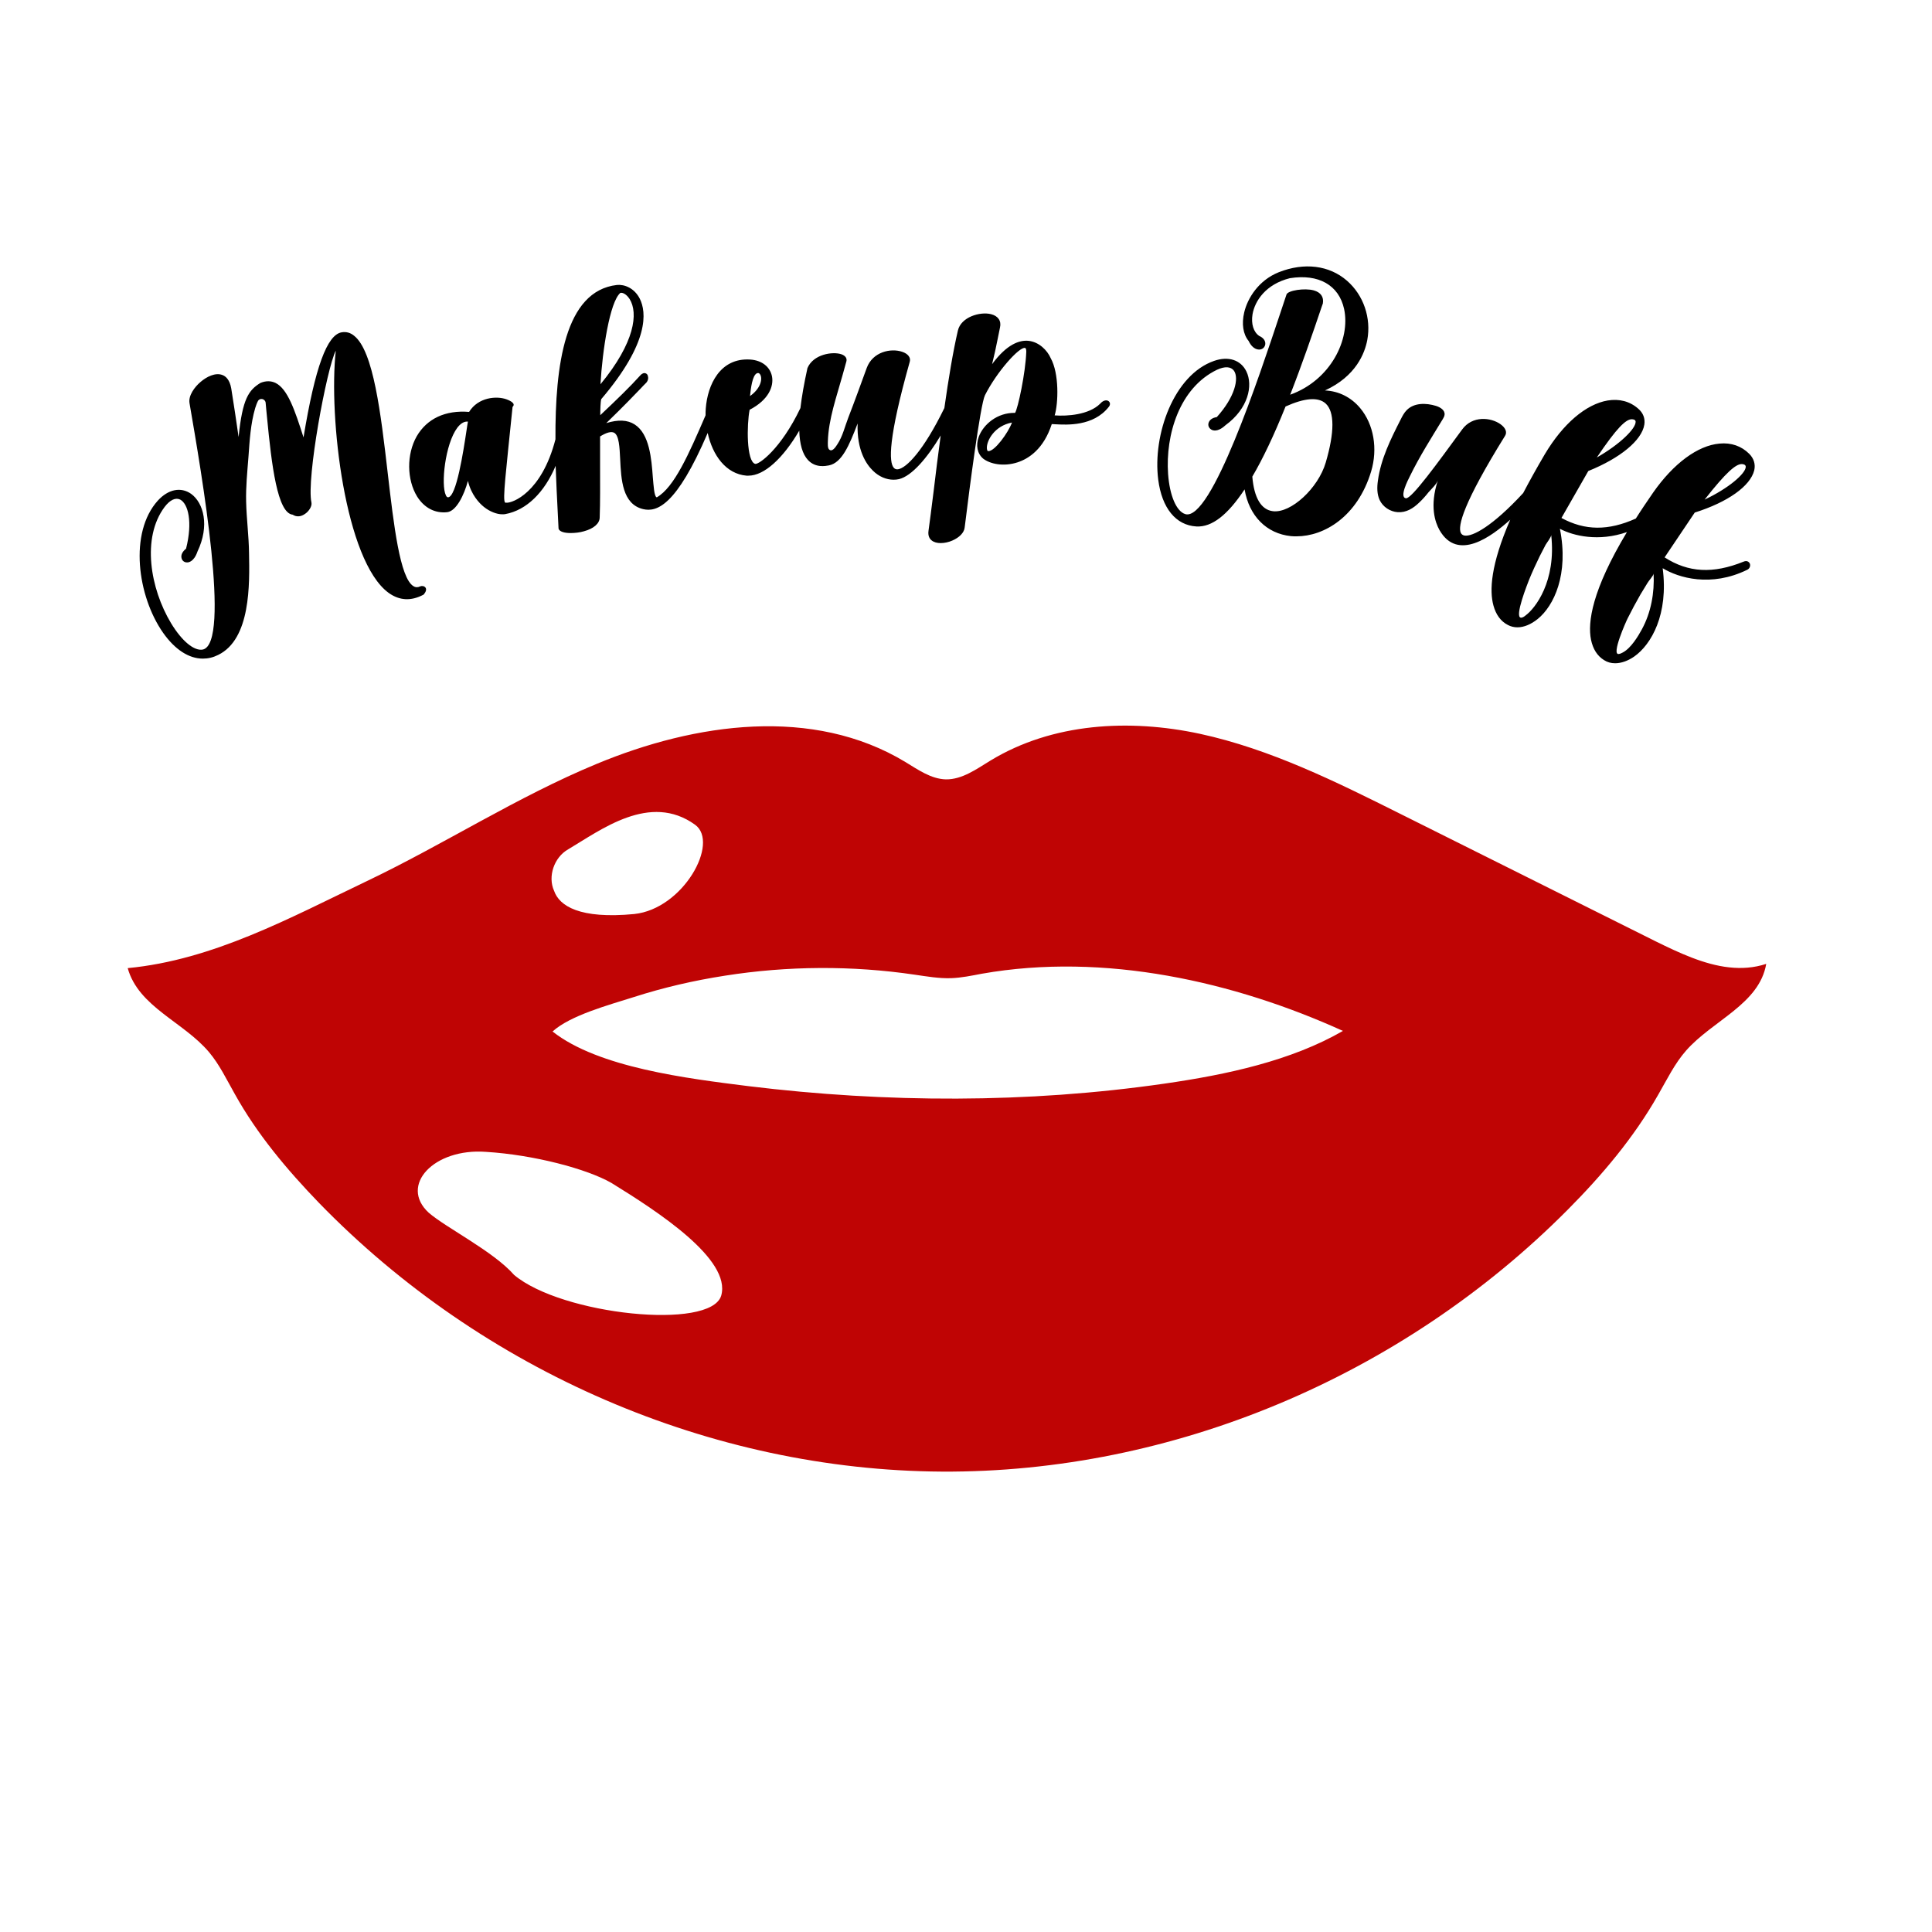 <?xml version="1.0" encoding="utf-8"?>
<!-- Generator: Adobe Illustrator 19.1.0, SVG Export Plug-In . SVG Version: 6.00 Build 0)  -->
<svg version="1.1" id="Layer_1" xmlns="http://www.w3.org/2000/svg" xmlns:xlink="http://www.w3.org/1999/xlink" x="0px" y="0px"
	 width="1000px" height="1000px" viewBox="0 0 1000 1000" style="enable-background:new 0 0 1000 1000;" xml:space="preserve">
<style type="text/css">
	.st0{fill:#BF0404;}
</style>
<g>
	<path d="M220.2,304.1c0.6,0.8,0.4,2-0.7,3.4l-0.3,0.3c-6.4,3.4-12.4,3.1-18-0.9c-22.6-16.4-31.2-90.8-27.4-125.4
		c-4.7,9.2-15.3,66.3-12.6,78.6c0.4,1.9-1.3,4.5-3.2,5.8c-2.2,1.6-4.5,1.8-6.5,0.5c-7.9-0.8-10.9-25.4-13.3-50.5
		c-0.3-2.7-0.5-5.3-0.7-7.4c-0.2-2.1-3-2.8-4-0.9c-0.6,1.1-1,2.4-1.4,3.6c-2.4,8.1-2.9,16.9-3.5,25.3c-0.6,7.7-1.4,15.5-1.2,23.2
		c0.2,8.9,1.4,17.8,1.5,26.7c0.3,15.9,0.9,44.4-16,52.6c-2.6,1.3-5.2,1.9-7.9,1.9c-7.2,0-14.4-4.6-20.6-13.4
		c-13.3-19-17.7-51.8-2.7-68.4c5.4-5.9,11.9-7.2,17.2-3.5c6.5,4.7,9.7,16.5,3.3,29.9c-1.8,5.3-4.7,5.7-5.5,5.6
		c-1.3,0-2.4-0.9-2.7-2.1c-0.5-1.7,0.4-3.5,2.3-5c3.5-13.8,1.1-23.2-3-25.4c-2.4-1.2-5.3,0.1-8.1,3.8c-12,16-7.4,42.3,3.3,60.1
		c5.6,9.3,12,14.6,16.5,13.7c14.5-3.3-0.5-90.3-6.9-127.5c-0.7-3.9,2.6-8.4,5.7-11c3.1-2.7,7.7-5,11.3-3.6c1.7,0.6,3.8,2.4,4.6,7
		c1.3,8.1,2.6,16.7,3.8,25.1c2-20,5.3-24.3,11.3-28c2.9-1.2,5.5-1.1,7.8,0c6.3,3.1,10,14.1,14.5,28.2c6-36.4,12.2-53.2,19.8-54.4
		c2.3-0.4,4.5,0.2,6.4,1.8c10,7.9,13.8,40.1,17.4,71.2c3.1,26.7,6.3,54.2,13.3,58.4c1.1,0.7,2.3,0.7,3.5,0.1
		C218.2,303.2,219.5,303.2,220.2,304.1z M574,207.8c0.6,0.6,0.8,1.7-0.1,2.8c-8,10.2-21.8,9.3-27.7,9c-0.7,0-1.4-0.1-1.8-0.1
		c-4.2,12.9-11.9,17.9-17.7,19.8c-7.4,2.4-14.3,0.8-17.8-1.9c-3.1-2.6-3.9-6.9-2.3-11.3c2.3-6.3,9.5-12.6,18.8-12.4
		c1.5-2.4,5.4-20.6,5.8-31.6c0-0.5,0-1.8-0.6-2c-2.9-0.8-14.6,12.2-20.8,24.5c-2.4,4.9-8.2,49.8-10,64.6l-0.5,3.9
		c-0.3,2.6-2.7,5.1-6.4,6.7c-1.8,0.8-4,1.3-6,1.3c-1.8,0-3.5-0.4-4.7-1.4c-1-0.8-2-2.3-1.6-5c0.6-4.1,1.5-11.5,2.7-20.9
		c1-8.4,2.2-18.2,3.6-28.4c-6.8,11.4-14.9,21-21.6,22.6c-0.9,0.2-1.8,0.3-2.8,0.3c-3.7,0-7.6-1.6-10.7-4.7
		c-3.3-3.2-8.4-10.4-7.9-24.4c-4.4,11.5-8.2,20.4-14.9,21.7c-1.7,0.3-6.9,1.4-10.8-2.8c-2.8-3-4.3-8.1-4.5-15.2
		c-8.5,14.5-18.2,23.3-26.3,23.3c-0.3,0-0.7,0-1,0c-10.7-0.9-17.6-10.6-20.1-22.1c-16.2,37.8-26.4,41.1-33.5,39.4
		c-10.7-2.6-11.3-15.4-11.8-25.8c-0.3-6.3-0.6-12.3-3.1-13.7c-1.5-0.8-3.9-0.2-7.3,1.9c0,4.8,0,9.3,0,13.4c0,11.5,0.1,20.6-0.2,28.5
		c0,3.1-3,5.8-8.2,7.2c-2,0.6-4.6,0.9-6.9,0.9c-2.9,0-5.4-0.6-6.1-2l-0.1-0.4c-0.1-2.6-0.3-5.2-0.4-8c-0.4-7.6-0.8-15.9-1.1-24.4
		c-5.8,13.8-15.1,23-26.1,25c-0.5,0.1-1,0.1-1.5,0.1c-2.9,0-6.5-1.4-9.5-3.8c-2.5-2-6.6-6.3-8.3-13.5c-2,7.4-6,15.6-10.7,16.2
		c-6.3,0.7-11.9-2.2-15.6-8.1c-5.4-8.8-5.5-21.9-0.2-31.2c5.3-9.1,14.8-13.6,27.1-12.6c4.7-7.6,14.2-8.4,19.4-6.5
		c2.4,0.9,4.8,2.3,3.1,3.9c-3.5,34.4-5.2,47.9-3.9,49.5c0,0.1,0.5,0.1,0.8,0.1c2.9,0.2,18.1-5,25.3-32.8
		c-0.2-38.2,4.8-76.8,31.8-79.9c3.9-0.4,9.1,1.6,11.9,7.2c3.3,6.7,5.2,22.3-20,51.9c-0.4,1.4-0.5,5.6-0.5,8.3
		c9-8.5,15.4-14.7,20.9-20.8c1.1-1.1,2-1.1,2.5-0.9c0.7,0.2,1.2,0.8,1.3,1.7c0.3,1.2-0.2,2.6-1.2,3.5c-0.8,0.8-1.7,1.7-2.6,2.7
		c-3.6,3.7-8.3,8.7-17.8,17.9c6.1-1.9,11-1.7,14.7,0.7c7.7,4.9,8.7,17.8,9.4,27.3c0.4,4.6,0.7,9.4,1.8,10.3c0.1,0.1,0.2,0.1,0.3,0.1
		c9-5.2,16.5-22.3,25.1-42.2l0.1-0.3c0-1.1,0-2.3,0.1-3.4c0.9-12.3,7.4-26.4,23-25.4c6,0.4,10.3,3.7,11.3,8.8
		c0.9,5-1.6,12-11.6,17.2c-1.5,7.7-1.7,26.8,2.9,28c1.9,0.4,13.3-7.7,23.4-28.9c0.7-6,1.9-12.8,3.6-20.5l0-0.1
		c3-7.3,13.2-8.8,17.7-7.2c1.9,0.7,2.9,2,2.5,3.6c-0.6,2.3-1.3,4.7-2,7.2c-3,10.9-7.3,22.8-7.6,34.3c0,1-0.2,3.3,0.6,4.1
		c1.6,1.6,3.4-1.2,4.3-2.6c2.8-4.2,3.9-9.3,5.7-13.9c3.3-8.5,6.4-17.1,9.5-25.6c3.1-8.5,12.6-10.4,18.4-8.4c3,1,4.5,3,3.9,5.1
		c-11.3,40.1-10.8,52-8.3,54.9c0.6,0.7,1.3,0.9,2.2,0.8c4.3-0.6,13.1-9.4,24-31.7c2.1-14.9,4.5-29.4,7-40.1c1.6-7,11.4-9.9,17.1-8.5
		c3.7,0.9,5.5,3.5,4.7,6.9c-0.5,2.3-0.9,4.4-1.3,6.4c-0.8,4-1.6,7.8-2.8,12.6c7.7-10.5,14.3-12.5,18.7-12.1c5.6,0.5,9.9,5,11.6,8.9
		c4.5,8,4,23.4,2.1,29.7c6.5,0.5,17.7-0.3,23.5-6C571.2,206.9,573.1,206.9,574,207.8z M511.5,233.5c3.2,0.3,10.3-9.4,12.3-14.8
		c-9.1,1.7-13.1,9.4-13,13.1C510.8,232.3,510.9,233.5,511.5,233.5z M393.6,194.1c-0.3-0.6-0.8-1.3-1.8-0.9c-2.4,1-3.2,8-3.6,11.8
		C393.6,201.2,394.7,196.4,393.6,194.1z M325.9,154.8c-1.6-2.5-3.6-3.5-4.8-3.2c-5.5,4.6-9.3,29.9-10.3,47.3
		C328.7,177.2,330.4,162,325.9,154.8z M241.8,218.2c-1.8,0-3.5,1.1-5.1,3.2c-6.3,8.4-8.6,29.6-5.9,35c0.3,0.7,0.7,1,1.1,1
		c4.3-0.1,7.9-23.5,9.6-34.8c0.2-1.6,0.5-3.1,0.7-4.4C242,218.2,241.9,218.2,241.8,218.2z M704,211.2c7.1,8.5,9.2,21.1,5.7,32.8
		c-7.1,23.5-24.4,33.6-38.6,33.6c-1,0-1.9,0-2.9-0.1c-12.7-1.3-21.7-10.5-24-24.2c-8.8,13.3-16.9,19.6-24.9,19.2
		c-10.7-0.6-17.9-9.5-19.8-24.2c-3-23.3,8.1-54.3,28.9-61.5c7.4-2.6,13.8-0.5,16.7,5.4c3.6,7.3,1,19.3-10.8,27.9
		c-4.1,3.8-6.7,2.7-7.4,2.2c-1.1-0.7-1.7-1.9-1.4-3.2c0.4-1.7,2-2.9,4.3-3.2c9.4-10.4,11.6-20.1,8.9-24c-1.6-2.2-4.7-2.4-8.8-0.5
		c-19.5,9.4-26.7,33.8-25.3,53.9c0.8,11.2,4.3,19.4,8.9,20.8c13.4,4,38.3-71.4,49-103.5c1.3-3.8,2.4-7.3,3.4-10.2
		c0.8-2.1,9.4-3.4,14.1-2.1c3.6,1,5.3,3.4,4.7,6.8l-0.5,1.4c-4.8,14.2-10.3,30.2-16.4,45.8c20.9-7.5,31.3-28.6,27.9-44.4
		c-2.7-12.3-13.2-18.3-28.1-15.9c-12.4,3.1-18.1,11.7-19.3,18.7c-0.8,4.9,0.5,9.2,3.5,11.2c2.1,0.9,3.3,2.5,3.1,4.3
		c-0.2,1.4-1.2,2.5-2.7,2.7c-0.8,0.1-3.7,0.2-5.9-4.4c-2.9-3.5-3.7-8.9-2.3-14.8c1.7-7.3,7.4-16.6,17.9-20.8
		c13.2-5.2,26.1-3.6,35.3,4.4c8.6,7.5,12.6,19.3,10.5,30.7c-1.3,6.8-5.8,18.7-21.9,26.1C692.9,202.4,699.3,205.6,704,211.2z
		 M686.2,208.9c-3.8-3.5-10.8-3-20.8,1.5c-6.1,15.2-11.8,27.1-17.2,36.3c0.9,11,4.6,17.2,10.7,17.9c9.3,1.1,23.4-11.9,27.3-25.2
		C690.8,223.7,690.8,213.2,686.2,208.9z M877.2,265.3l-15.6,23.2c12.3,7.9,25,8.6,40.9,2.2c1.6-0.7,2.7,0,3.2,1
		c0.4,1,0.1,2.5-1.3,3.2c-18.8,9.2-35.6,4.2-43.8-0.8c3.1,23.9-5.9,39.5-14.7,45.7c-3.3,2.3-6.8,3.5-9.9,3.5c-2.1,0-4-0.5-5.7-1.6
		c-3.6-2.2-5.8-5.8-6.8-10.6c-1.8-9,0.5-25.6,18.6-55.7c-14.6,5.1-27.7,2-34.7-1.7c4.7,23.6-3.1,39.9-11.5,46.7
		c-3.5,2.8-7.1,4.3-10.5,4.3c-1.7,0-3.4-0.4-4.9-1.2c-3.7-1.9-6.2-5.3-7.5-10.1c-2.1-7.6-1.5-21,8.7-44.4
		c-9.7,8.7-27.2,21.8-36.6,5.4c-2.3-4.1-5.2-12.4-0.9-25.7c-0.7,2-3.4,4.5-4.8,6.1c-1.5,1.9-3.1,3.7-4.8,5.3c-3.1,3-6.7,5.3-11.2,5
		c-3.9-0.3-7.6-2.7-9.3-6.3c-1.4-3-1.4-6.6-0.9-10c1.5-11.2,6.6-21.5,11.7-31.5c0.9-1.8,1.8-3.6,3.2-5c3.8-3.9,10-3.8,15.2-2.2
		c2.2,0.7,4.7,2.2,4.4,4.6c-0.1,0.8-0.5,1.5-0.9,2.2c-5.9,9.7-12.1,19.4-17.1,29.7c-0.8,1.6-5.6,10.8-2,11.3
		c2.9,0.4,16.2-18,29.1-35.6c5.3-7.3,14.9-6.3,19.9-2.7c2.6,1.9,3.5,4.1,2.3,6c-21.8,35.1-24.5,46.7-22.9,50.2
		c0.4,0.8,1,1.2,1.9,1.4c4.2,0.7,14.6-4.9,30.4-22c3.2-6.1,6.9-12.8,11.2-20.1c9.4-15.8,21.3-25.9,32.5-27.8c6-1,11.5,0.4,15.8,4.2
		c2.6,2.2,3.7,5.1,3.2,8.3c-1.3,8.1-12.4,17.3-29,24l-13.9,24.3c12.2,6.6,24.2,6.7,38.5,0.3c2.7-4.3,5.7-8.7,9-13.5
		c10.5-15,23-24.3,34.3-25.3c6.1-0.6,11.4,1.3,15.4,5.3c2.4,2.4,3.3,5.4,2.6,8.5C906,251.6,894.3,259.9,877.2,265.3z M902.9,240.5
		c-0.4-0.2-0.9-0.3-1.4-0.3c-3,0-7.9,4-19.2,18.4c12.5-5.9,21.1-13.4,21.3-16.9C903.6,241.1,903.4,240.8,902.9,240.5z M849.8,325.8
		c4.8-8.8,6.6-19,6.1-28.9c0,1-2.7,3.9-3.2,4.9c-1.2,1.9-2.4,3.9-3.6,5.9c-2.3,4-4.5,8.1-6.6,12.3c-0.8,1.5-8.7,19.2-4.6,18.5
		c0.7-0.1,1.4-0.4,2.1-0.8C844.3,335.4,848,329.1,849.8,325.8z M802.9,276.9c0.1,1-2.4,4.2-2.9,5.1c-1,1.9-2,3.9-3,5.8
		c-2,4.1-3.9,8.2-5.6,12.4c-0.6,1.6-7.7,19.2-4.2,19.5c0.9,0.1,1.9-0.7,2.5-1.2C794.5,315,805.6,301,802.9,276.9z M846.6,218.3
		c0-0.5-0.3-0.9-0.8-1.1c-0.4-0.1-0.7-0.2-1.2-0.2c-3,0-7.6,4.2-18.1,19.8C838.6,229.9,846.7,221.8,846.6,218.3z"/>
	<path class="st0" d="M895,500.7c-12.9-1.4-25.9-7.5-37.9-13.4c-44-22-88-43.9-132-65.9c-33.6-16.8-67.6-33.7-104.1-41.6
		c-36.4-7.8-76.2-5.7-108.4,13.9c-7.2,4.4-14.6,9.8-23,9.7c-7.7-0.2-14.4-5-21-9c-47.8-28.9-108.6-20.3-159.8,1
		c-41.1,17-78.8,41.5-119,60.7c-39.6,18.9-79.5,40.8-123.7,45c5.6,20.1,28.9,27.8,42.1,43.5c5.4,6.4,9.1,14.2,13.3,21.6
		c11.6,20.9,27.1,39.3,43.6,56.4C250,710,368.3,761,487.5,761.7s238-49.1,323.9-135.5c17.8-17.9,34.3-37.4,46.9-59.6
		c4.5-7.8,8.5-16.1,14.4-22.8c13.8-15.7,37.9-24,41.5-44.9C907.8,501,901.4,501.4,895,500.7z M294.1,439.6
		c16.9-10,42.3-29.6,65.7-12.7c12.7,9.3-6.1,43.5-31.5,46.2c-28.3,2.7-38.8-4.2-41.5-12C283.4,453.7,286.8,443.7,294.1,439.6z
		 M373.3,670.6c-5.4,18.1-82.6,10-107.2-10.7c-10.7-12.2-34.9-24.2-44.2-32.2c-15.4-14.2,2.7-33.5,29.6-31.5
		c24.7,1.5,52.3,8.8,65,16.1C340.5,627.1,378.6,651.8,373.3,670.6z M602.6,560.9c-70.8,10.2-143.9,10-215.1,1.3
		c-31.9-4-77.8-9.6-101.5-28.3c9.1-8.3,29-13.7,42-17.8c15.2-4.9,31.1-8.6,47.3-11.1c32.3-5.1,65.8-5.3,98.2-0.5
		c6.2,0.9,12.5,2,18.8,1.8c5.4-0.2,10.6-1.3,15.9-2.3c63.5-11.2,130.7,4.1,186.9,29.6C668.4,549,635.3,556.2,602.6,560.9z"/>
</g>
</svg>
